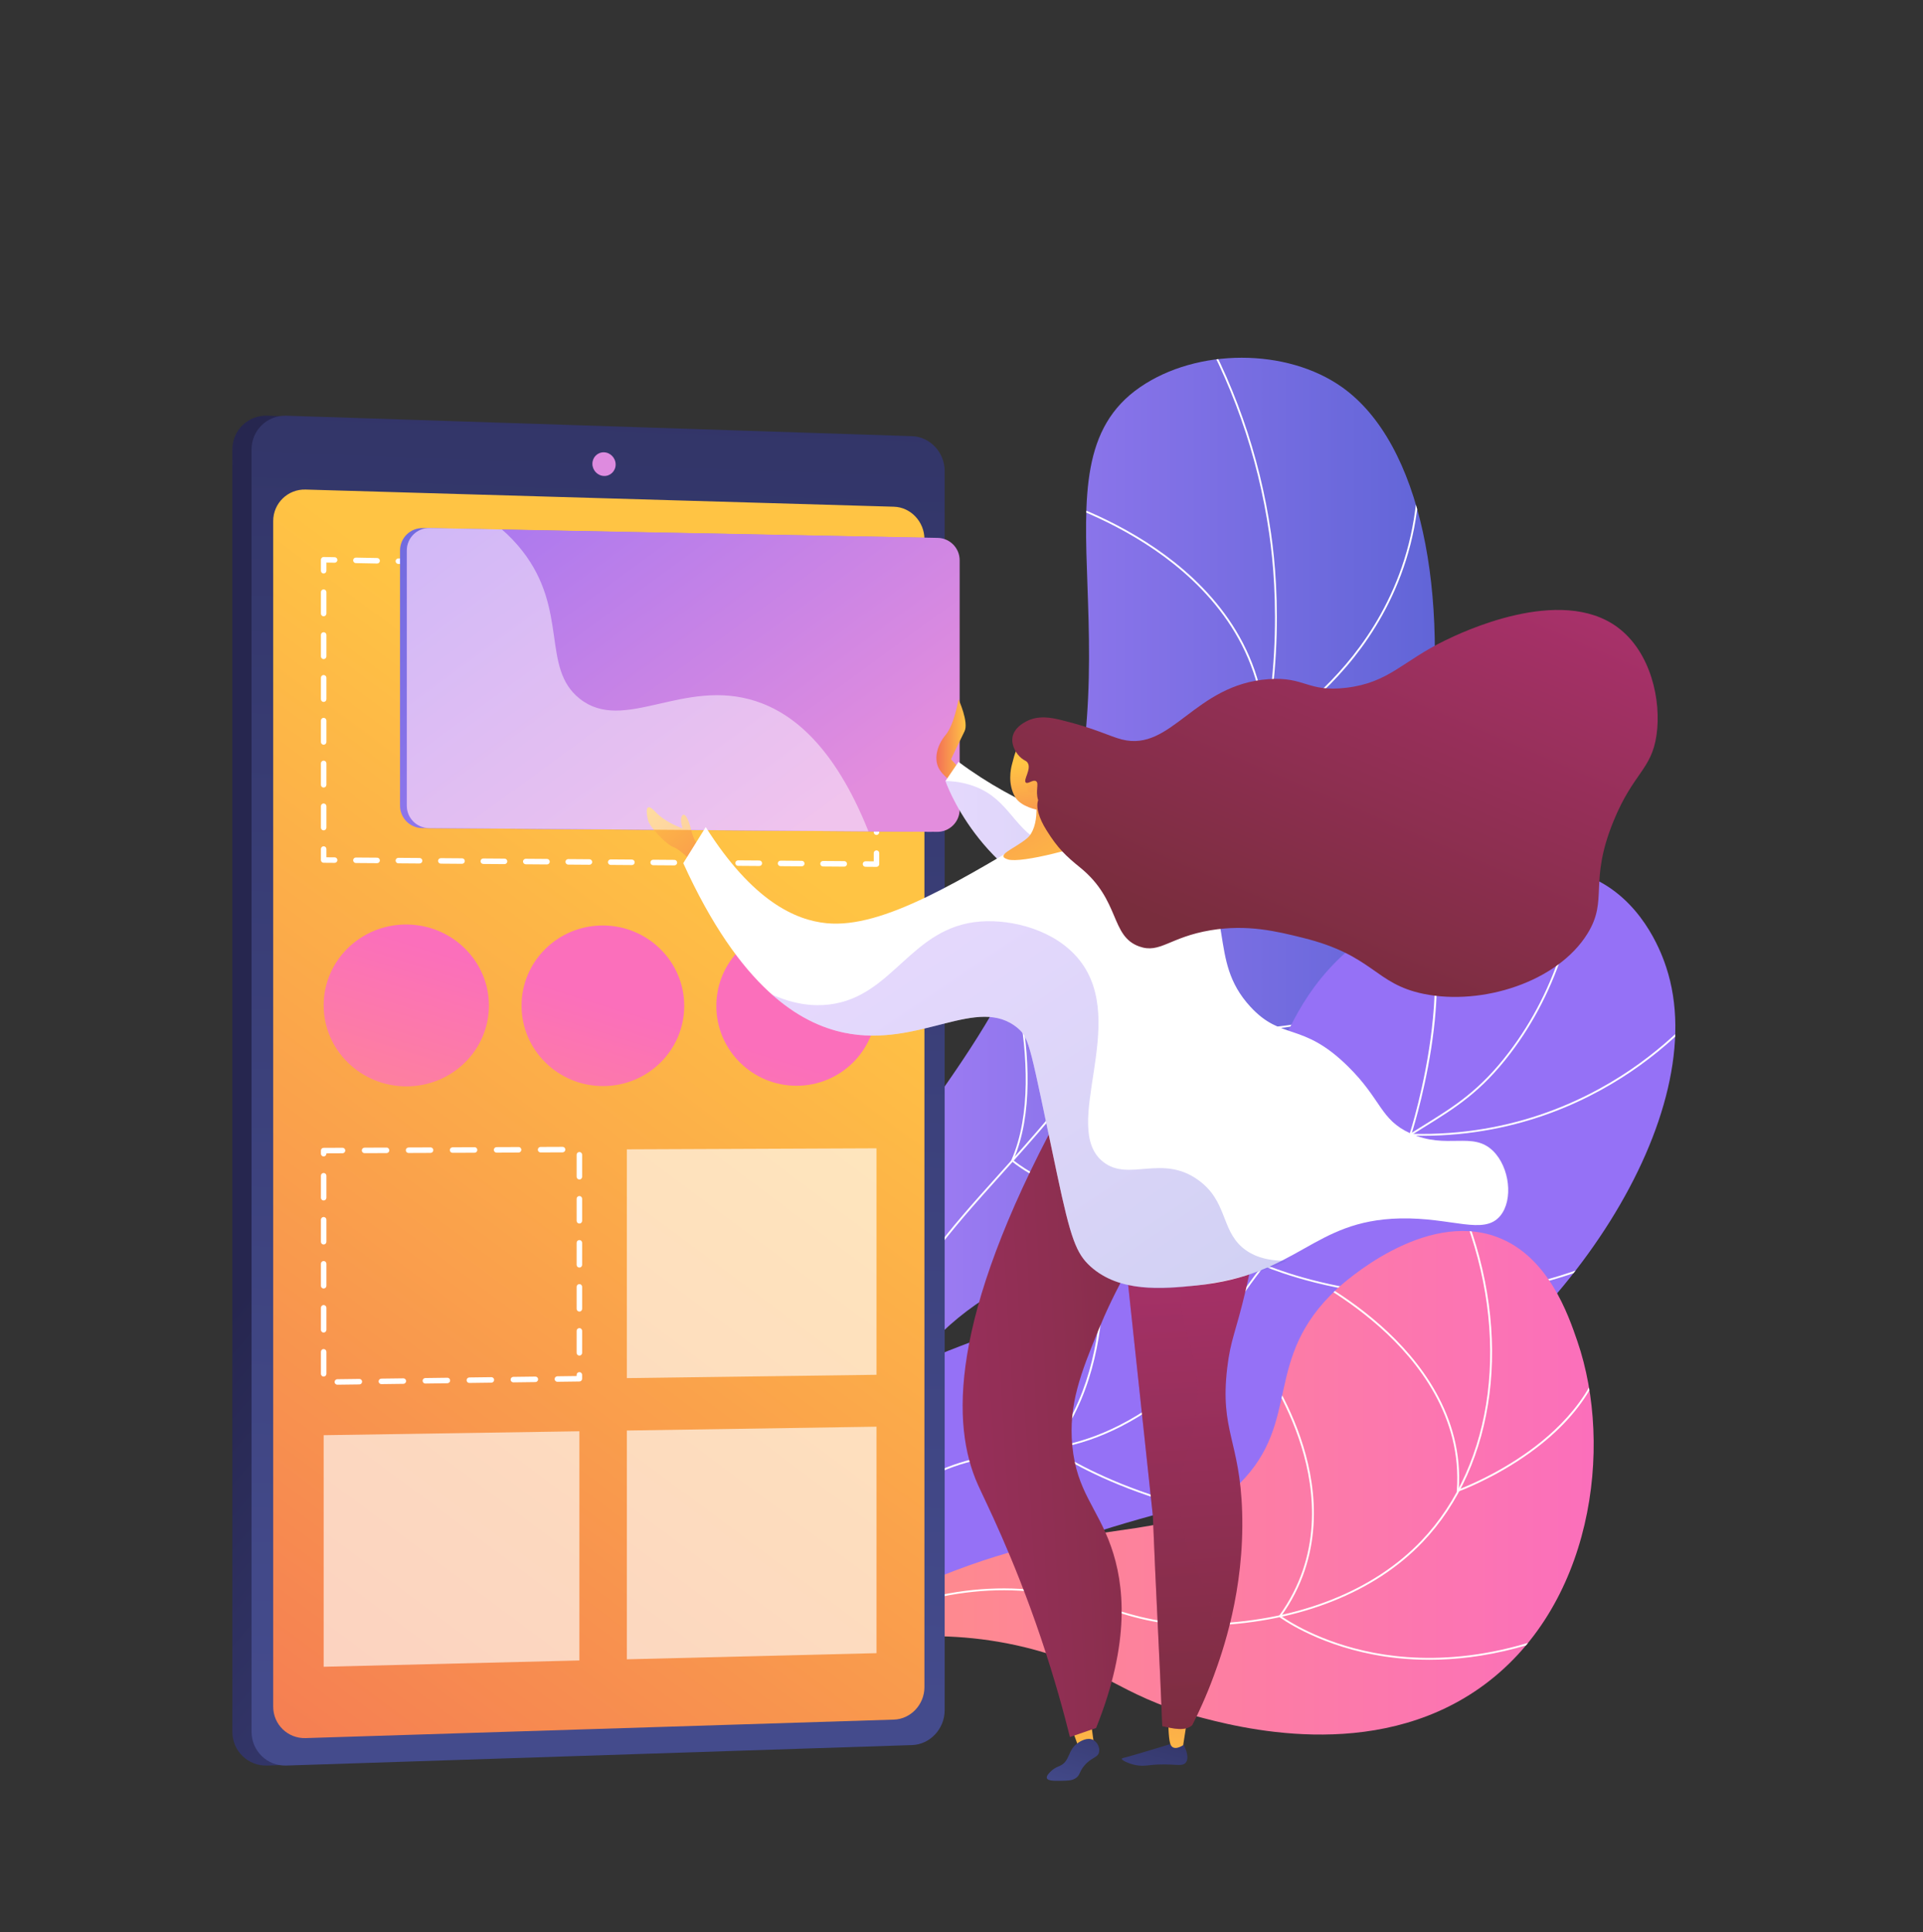 <svg xmlns="http://www.w3.org/2000/svg" xmlns:xlink="http://www.w3.org/1999/xlink" id="Calque_1" viewBox="0 0 1342.32 1348.42"><rect x="0" y="0" width="1342.32" height="1348.42" fill="#333333" stroke="none"/><defs><linearGradient id="D&#xE9;grad&#xE9;_sans_nom_42" data-name="D&#xE9;grad&#xE9; sans nom 42" x1="568.85" y1="12429.23" x2="1001.56" y2="12429.23" gradientTransform="translate(0 13143.23) scale(1 -1)" gradientUnits="userSpaceOnUse"><stop offset="0" stop-color="#aa80f9"></stop><stop offset="1" stop-color="#6165d7"></stop></linearGradient><clipPath id="clippath"><path d="M596.58,1178.36c-20.32-61.92-41-156.46-16.79-261.41,27.8-120.52,89.39-144.63,144.69-273.45,78.93-183.89-10.4-317.1,71.32-373.3,39.85-27.41,102.51-27.43,141.15.09,110.22,78.51,80.01,420.47-94.87,553.91-79.09,60.35-148.11,53.19-207.47,131.29-52.45,69.01-48.33,160.05-38.02,222.88Z" style="fill: none;"></path></clipPath><linearGradient id="D&#xE9;grad&#xE9;_sans_nom_13" data-name="D&#xE9;grad&#xE9; sans nom 13" x1="1120.95" y1="11038.24" x2="1082.29" y2="11208.8" gradientTransform="translate(0 13143.23) scale(1 -1)" gradientUnits="userSpaceOnUse"><stop offset="0" stop-color="#e38ddd"></stop><stop offset="1" stop-color="#9571f6"></stop></linearGradient><clipPath id="clippath-1"><path d="M543.4,1175.32c-6.58-39.77-10.35-101.88,22.02-157.43,56.48-96.9,159.41-64.76,257.95-168.58,79.47-83.73,54.43-148.81,142.48-204.46,14.74-9.31,92.62-60.57,150.54-29.7,32.64,17.4,44.46,53.11,46.68,59.82,33.55,101.33-69.67,259.98-204.2,332.55-77.29,41.69-102.23,28.07-238.25,76.69-79.93,28.57-139.94,65.36-177.22,91.11Z" style="fill: none;"></path></clipPath><linearGradient id="D&#xE9;grad&#xE9;_sans_nom_39" data-name="D&#xE9;grad&#xE9; sans nom 39" x1="553.21" y1="12108.5" x2="1112.45" y2="12108.5" gradientTransform="translate(0 13143.23) scale(1 -1)" gradientUnits="userSpaceOnUse"><stop offset="0" stop-color="#ff9085"></stop><stop offset="1" stop-color="#fb6fbb"></stop></linearGradient><clipPath id="clippath-2"><path d="M553.21,1157.13c25.56-18.37,67.4-44.96,123.68-64.91,100.1-35.49,145.97-14.55,188.35-56.87,43.86-43.8,15.45-86.95,67.97-135.86,4.42-4.11,60.8-55.28,111.81-36.23,35.69,13.33,49.58,53.87,56.1,72.89,25.3,73.82,10.59,186.3-68.16,241.78-74.67,52.6-169.2,27.53-199.21,19.36-52.65-14.34-65.13-34.86-118.66-47.84-65.09-15.78-123.6-4.09-161.88,7.68Z" style="fill: none;"></path></clipPath><linearGradient id="D&#xE9;grad&#xE9;_sans_nom_18" data-name="D&#xE9;grad&#xE9; sans nom 18" x1="746.97" y1="12079.25" x2="333.1" y2="12432.3" gradientTransform="translate(0 13143.23) scale(1 -1)" gradientUnits="userSpaceOnUse"><stop offset="0" stop-color="#444b8c"></stop><stop offset="1" stop-color="#26264f"></stop></linearGradient><linearGradient id="D&#xE9;grad&#xE9;_sans_nom_18-2" data-name="D&#xE9;grad&#xE9; sans nom 18" x1="5542.27" y1="3704.93" x2="7067.38" y2="3648.19" gradientTransform="translate(4106.29 6729.64) rotate(-90) scale(1 -1)" xlink:href="#D&#xE9;grad&#xE9;_sans_nom_18"></linearGradient><linearGradient id="D&#xE9;grad&#xE9;_sans_nom_44" data-name="D&#xE9;grad&#xE9; sans nom 44" x1="547.69" y1="12547.01" x2="35.05" y2="11857.72" gradientTransform="translate(0 13143.23) scale(1 -1)" gradientUnits="userSpaceOnUse"><stop offset="0" stop-color="#ffc444"></stop><stop offset="1" stop-color="#f36f56"></stop></linearGradient><linearGradient id="D&#xE9;grad&#xE9;_sans_nom_39-2" data-name="D&#xE9;grad&#xE9; sans nom 39" x1="237.75" y1="12295.07" x2="296.63" y2="12483.24" xlink:href="#D&#xE9;grad&#xE9;_sans_nom_39"></linearGradient><linearGradient id="D&#xE9;grad&#xE9;_sans_nom_39-3" data-name="D&#xE9;grad&#xE9; sans nom 39" x1="362.8" y1="12255.94" x2="421.68" y2="12444.11" xlink:href="#D&#xE9;grad&#xE9;_sans_nom_39"></linearGradient><linearGradient id="D&#xE9;grad&#xE9;_sans_nom_39-4" data-name="D&#xE9;grad&#xE9; sans nom 39" x1="485.91" y1="12217.41" x2="544.79" y2="12405.58" xlink:href="#D&#xE9;grad&#xE9;_sans_nom_39"></linearGradient><linearGradient id="D&#xE9;grad&#xE9;_sans_nom_42-2" data-name="D&#xE9;grad&#xE9; sans nom 42" x1="552.01" y1="12557.71" x2="300.46" y2="12900.97" xlink:href="#D&#xE9;grad&#xE9;_sans_nom_42"></linearGradient><linearGradient id="D&#xE9;grad&#xE9;_sans_nom_13-2" data-name="D&#xE9;grad&#xE9; sans nom 13" x1="556.74" y1="12557.71" x2="305.19" y2="12900.97" xlink:href="#D&#xE9;grad&#xE9;_sans_nom_13"></linearGradient><linearGradient id="D&#xE9;grad&#xE9;_sans_nom_23" data-name="D&#xE9;grad&#xE9; sans nom 23" x1="653.63" y1="12625.12" x2="674.04" y2="12625.12" gradientTransform="translate(0 13143.23) scale(1 -1)" gradientUnits="userSpaceOnUse"><stop offset="0" stop-color="#f36f56"></stop><stop offset="1" stop-color="#ffc444"></stop></linearGradient><linearGradient id="D&#xE9;grad&#xE9;_sans_nom_42-3" data-name="D&#xE9;grad&#xE9; sans nom 42" x1="659.99" y1="12550.33" x2="857" y2="12550.33" xlink:href="#D&#xE9;grad&#xE9;_sans_nom_42"></linearGradient><linearGradient id="D&#xE9;grad&#xE9;_sans_nom_23-2" data-name="D&#xE9;grad&#xE9; sans nom 23" x1="1246.71" y1="12056.66" x2="1172.49" y2="12177.57" gradientTransform="translate(1269.29 12757.1) rotate(-9.35) scale(1 -1)" xlink:href="#D&#xE9;grad&#xE9;_sans_nom_23"></linearGradient><linearGradient id="D&#xE9;grad&#xE9;_sans_nom_18-3" data-name="D&#xE9;grad&#xE9; sans nom 18" x1="3390.06" y1="11918.71" x2="3354.25" y2="12036.78" gradientTransform="translate(4346.36 13145.99) rotate(179.21)" xlink:href="#D&#xE9;grad&#xE9;_sans_nom_18"></linearGradient><linearGradient id="D&#xE9;grad&#xE9;_sans_nom_44-2" data-name="D&#xE9;grad&#xE9; sans nom 44" x1="3359.19" y1="11941.71" x2="3359.19" y2="12131.39" gradientTransform="translate(4346.36 13145.99) rotate(179.21)" xlink:href="#D&#xE9;grad&#xE9;_sans_nom_44"></linearGradient><linearGradient id="D&#xE9;grad&#xE9;_sans_nom_44-3" data-name="D&#xE9;grad&#xE9; sans nom 44" x1="3426.01" y1="11948.79" x2="3426.01" y2="12138.48" gradientTransform="translate(4346.36 13145.99) rotate(179.21)" xlink:href="#D&#xE9;grad&#xE9;_sans_nom_44"></linearGradient><linearGradient id="D&#xE9;grad&#xE9;_sans_nom_18-4" data-name="D&#xE9;grad&#xE9; sans nom 18" x1="3439.2" y1="11941.62" x2="3403.39" y2="12059.69" gradientTransform="translate(4346.36 13145.99) rotate(179.21)" xlink:href="#D&#xE9;grad&#xE9;_sans_nom_18"></linearGradient><linearGradient id="D&#xE9;grad&#xE9;_sans_nom_41" data-name="D&#xE9;grad&#xE9; sans nom 41" x1="3342.8" y1="12351" x2="3325.38" y2="11959.06" gradientTransform="translate(4346.36 13145.99) rotate(179.21)" gradientUnits="userSpaceOnUse"><stop offset="0" stop-color="#ab316d"></stop><stop offset="1" stop-color="#792d3d"></stop></linearGradient><linearGradient id="D&#xE9;grad&#xE9;_sans_nom_41-2" data-name="D&#xE9;grad&#xE9; sans nom 41" x1="3342.8" y1="12351" x2="3325.38" y2="11959.06" xlink:href="#D&#xE9;grad&#xE9;_sans_nom_41"></linearGradient><linearGradient id="D&#xE9;grad&#xE9;_sans_nom_41-3" data-name="D&#xE9;grad&#xE9; sans nom 41" x1="3658.27" y1="12188.94" x2="3274.33" y2="12206.39" xlink:href="#D&#xE9;grad&#xE9;_sans_nom_41"></linearGradient><linearGradient id="D&#xE9;grad&#xE9;_sans_nom_42-4" data-name="D&#xE9;grad&#xE9; sans nom 42" x1="266.43" y1="11183.47" x2="335.56" y2="10823.43" gradientTransform="translate(4771.47 11049.74) rotate(-23.09) scale(1 -1)" xlink:href="#D&#xE9;grad&#xE9;_sans_nom_42"></linearGradient><linearGradient id="D&#xE9;grad&#xE9;_sans_nom_23-3" data-name="D&#xE9;grad&#xE9; sans nom 23" x1="1936.64" y1="10465.99" x2="1942.04" y2="10266.18" gradientTransform="translate(4147.02 10509.51) rotate(-29.57) scale(1 -1)" xlink:href="#D&#xE9;grad&#xE9;_sans_nom_23"></linearGradient><linearGradient id="D&#xE9;grad&#xE9;_sans_nom_44-4" data-name="D&#xE9;grad&#xE9; sans nom 44" x1="3480.66" y1="10092.34" x2="3444.36" y2="10033.61" gradientTransform="translate(4120.2 10654.13) rotate(-37.54) scale(1 -1)" xlink:href="#D&#xE9;grad&#xE9;_sans_nom_44"></linearGradient><linearGradient id="D&#xE9;grad&#xE9;_sans_nom_44-5" data-name="D&#xE9;grad&#xE9; sans nom 44" x1="3982.17" y1="9564.91" x2="3948.35" y2="9510.2" gradientTransform="translate(5674.07 9627.47) rotate(-51.2) scale(1 -1)" xlink:href="#D&#xE9;grad&#xE9;_sans_nom_44"></linearGradient><linearGradient id="D&#xE9;grad&#xE9;_sans_nom_41-4" data-name="D&#xE9;grad&#xE9; sans nom 41" x1="2529.31" y1="11517.67" x2="2296.46" y2="11276.69" gradientTransform="translate(2759.21 12020.8) rotate(-20.95) scale(1 -1)" xlink:href="#D&#xE9;grad&#xE9;_sans_nom_41"></linearGradient></defs><g id="Illustration"><g><g><g><path id="SVGID" d="M596.58,1178.36c-20.32-61.92-41-156.46-16.79-261.41,27.8-120.52,89.39-144.63,144.69-273.45,78.93-183.89-10.4-317.1,71.32-373.3,39.85-27.41,102.51-27.43,141.15.09,110.22,78.51,80.01,420.47-94.87,553.91-79.09,60.35-148.11,53.19-207.47,131.29-52.45,69.01-48.33,160.05-38.02,222.88Z" style="fill: url(#D&#xE9;grad&#xE9;_sans_nom_42);"></path><g style="clip-path: url(#clippath);"><g><path d="M583.82,1022.47l-1.25-.32c6.65-26.14,15.59-51.82,26.57-76.33,25.26-56.38,53.09-87.34,88.34-126.55,22.91-25.49,48.88-54.37,78.87-95.77,56.1-77.43,73.51-104.62,89.07-148.37,30.81-86.6,26.08-164.26,20.52-202.83-7.89-54.73-26.25-106.81-54.58-154.79l1.11-.65c28.41,48.13,46.82,100.37,54.74,155.26,5.58,38.7,10.33,116.58-20.58,203.45-15.62,43.9-33.05,71.14-89.24,148.69-30.03,41.45-56.03,70.37-78.96,95.88-35.17,39.12-62.94,70.02-88.12,126.21-10.95,24.44-19.87,50.05-26.5,76.12Z" style="fill: #fff;"></path><path d="M882.4,513.69l-.02-1.06c-1.13-63.84-41.92-105.16-75.94-128.58-36.92-25.42-74.07-35.84-74.44-35.95l.34-1.24c.37.1,37.7,10.57,74.8,36.11,34.09,23.46,74.93,64.77,76.51,128.56,5.51-3.2,34.51-20.9,60.58-53.73,26.56-33.45,55.41-89.91,42.06-168.9l1.27-.21c13.43,79.49-15.62,136.3-42.36,169.96-28.96,36.46-61.54,54.37-61.87,54.55l-.93.51Z" style="fill: #fff;"></path><path d="M872.3,718.63c-6.52,0-12.68-.32-18.37-.84-35.8-3.27-61.44-14.88-61.7-15l-.49-.23.14-.52c16.44-62.67,2.17-108.85-12.69-136.55-16.11-30.03-36.38-45.44-36.58-45.59l.77-1.03c.21.15,20.66,15.7,36.91,45.95,14.95,27.84,29.3,74.17,12.97,137.01,3.71,1.61,27.96,11.68,60.83,14.67,32.81,2.99,81.19-.65,125.31-34.99l.79,1.02c-36.81,28.65-76.54,36.09-107.89,36.09Z" style="fill: #fff;"></path><path d="M798.55,838.31c-19.09,0-34.78-2.66-46.91-5.96-29.97-8.16-45.34-21.95-45.49-22.09l-.34-.31.18-.42c27.79-63.66-10.97-167.8-11.36-168.84l1.21-.46c.4,1.05,39.16,105.2,11.53,169.38,2.41,2.05,17.45,14.12,44.7,21.52,27.42,7.45,73.16,11.56,135.37-11.17l.44,1.21c-35.08,12.82-64.97,17.14-89.32,17.14Z" style="fill: #fff;"></path></g></g></g><g><path id="SVGID-2" data-name="SVGID" d="M543.4,1175.32c-6.58-39.77-10.35-101.88,22.02-157.43,56.48-96.9,159.41-64.76,257.95-168.58,79.47-83.73,54.43-148.81,142.48-204.46,14.74-9.31,92.62-60.57,150.54-29.7,32.64,17.4,44.46,53.11,46.68,59.82,33.55,101.33-69.67,259.98-204.2,332.55-77.29,41.69-102.23,28.07-238.25,76.69-79.93,28.57-139.94,65.36-177.22,91.11Z" style="fill: url(#D&#xE9;grad&#xE9;_sans_nom_13);"></path><g style="clip-path: url(#clippath-1);"><g><path d="M531.7,1223.13l-1.26-.26c19.78-95.03,57.31-158.88,111.53-189.77,26.54-15.12,47.67-17.51,70.04-20.04,24.08-2.72,48.98-5.54,81.85-25.42,31.95-19.32,43.4-37.92,57.9-61.46,13.03-21.17,29.25-47.51,65.66-82.6,31.91-30.76,55.15-45.15,75.65-57.85,22.22-13.76,39.77-24.64,60.09-51.27,33.19-43.49,50.54-99.26,51.56-165.76l1.29.02c-1.03,66.78-18.46,122.8-51.83,166.52-20.47,26.82-38.11,37.75-60.44,51.58-20.45,12.67-43.62,27.02-75.43,57.68-36.29,34.98-52.46,61.24-65.46,82.35-14.59,23.7-26.11,42.41-58.33,61.89-33.11,20.02-58.15,22.86-82.37,25.6-22.24,2.52-43.24,4.89-69.55,19.88-53.88,30.7-91.2,94.26-110.9,188.91Z" style="fill: #fff;"></path><path d="M992.75,792.6c-2.74,0-5.5-.04-8.3-.13l-.86-.03.27-.82c.44-1.33,43.12-133.32-5.51-187.89l.96-.86c14.19,15.92,29.44,48.89,21.52,115.57-4.31,36.34-13.79,67.38-15.49,72.76,72.41,1.97,126.23-25.42,158.68-48.8,35.3-25.44,53.59-51.71,53.77-51.97l1.06.73c-.18.26-18.6,26.72-54.08,52.29-31.49,22.69-83.02,49.15-152.03,49.15Z" style="fill: #fff;"></path><path d="M998.06,905.02c-11.14,0-21.51-.58-30.91-1.48-50.55-4.87-84.83-19.97-85.17-20.12l-.51-.23.15-.53c19.01-68.82,2.24-166.72,2.07-167.7l1.27-.22c.17.98,16.9,98.67-1.95,167.73,4.42,1.88,37.29,15.28,84.31,19.8,46.45,4.47,116.6.92,187.04-41.3l.66,1.1c-56.5,33.87-112.82,42.96-156.97,42.96Z" style="fill: #fff;"></path><path d="M938.11,1065.53c-129.61,0-204.03-53.61-204.79-54.17l-.55-.4.43-.52c52.25-63.79,31.9-169.19,31.69-170.25l1.26-.25c.05.27,5.31,26.97,4,61.25-1.21,31.5-8.36,75.99-35.52,109.53,7.22,5.02,84.2,56.2,213.65,53.41l.03,1.29c-3.43.07-6.85.11-10.21.11Z" style="fill: #fff;"></path></g></g></g><g><path id="SVGID-3" data-name="SVGID" d="M553.21,1157.13c25.56-18.37,67.4-44.96,123.68-64.91,100.1-35.49,145.97-14.55,188.35-56.87,43.86-43.8,15.45-86.95,67.97-135.86,4.42-4.11,60.8-55.28,111.81-36.23,35.69,13.33,49.58,53.87,56.1,72.89,25.3,73.82,10.59,186.3-68.16,241.78-74.67,52.6-169.2,27.53-199.21,19.36-52.65-14.34-65.13-34.86-118.66-47.84-65.09-15.78-123.6-4.09-161.88,7.68Z" style="fill: url(#D&#xE9;grad&#xE9;_sans_nom_39);"></path><g style="clip-path: url(#clippath-2);"><g><path id="SVGID-4" data-name="SVGID" d="M532.1,1173.57l-.76-1.04c62.23-45.54,122.98-67,180.59-63.77,25.18,1.41,42.85,7.02,59.95,12.44,21.4,6.79,41.61,13.19,75.15,11.8,60.35-2.52,111.84-23,145-57.67,51.35-53.69,62.72-143.76,28.96-229.45l1.2-.47c33.95,86.16,22.47,176.75-29.23,230.81-33.39,34.91-85.2,55.53-145.88,58.07-33.76,1.41-54.08-5.03-75.59-11.86-17.02-5.4-34.61-10.98-59.63-12.38-57.28-3.2-117.78,18.16-179.76,63.52Z" style="fill: #fff;"></path><path id="SVGID-5" data-name="SVGID" d="M1016.85,1041.27l.07-.99c3.87-51.45-27.1-90.47-53.76-114.14-28.93-25.69-59.16-39.35-59.46-39.49l.52-1.18c.3.14,30.71,13.88,59.79,39.7,26.71,23.71,57.7,62.72,54.26,114.2,4.73-1.81,26.77-10.65,49.13-26.8,23.13-16.7,51.36-44.87,54.51-84.19l1.28.1c-1.76,21.98-12.74,54.59-55.06,85.15-25.26,18.24-50.11,27.21-50.36,27.3l-.93.33Z" style="fill: #fff;"></path><path id="SVGID-6" data-name="SVGID" d="M997.63,1158.24c-14.79,0-27.87-1.5-39-3.63-41.24-7.91-65.36-26.02-65.6-26.2l-.5-.38.37-.51c30.11-41.52,25.12-87.01,15.62-117.87-10.31-33.49-27.99-57.46-28.17-57.7l1.03-.77c.18.24,17.98,24.36,28.35,58.06,9.55,31.01,14.59,76.7-15.42,118.52,3.66,2.62,26.92,18.39,64.62,25.6,37.81,7.23,98.3,7.09,171.73-34.7l.64,1.12c-52.21,29.71-97.92,38.47-133.67,38.47Z" style="fill: #fff;"></path></g></g></g></g><g><g><g><path d="M646.03,328.64v864.88c0,12.93-11.05,15.72-23.58,16.13l-429.45,22.21-6.51.21c-13.35.44-24.29-10.15-24.29-23.54V313.63c0-13.38,10.94-23.97,24.29-23.54l8.83.29,431.02,33.52c12.53.41,19.68-8.2,19.68,4.74Z" style="fill: url(#D&#xE9;grad&#xE9;_sans_nom_18);"></path><path d="M659.41,328.64v864.88c0,12.93-10.23,23.85-22.76,24.26l-436.77,14.29c-13.35.44-24.29-10.15-24.29-23.54V313.63c0-13.38,10.94-23.97,24.29-23.54l436.77,14.29c12.53.41,22.76,11.33,22.76,24.26Z" style="fill: url(#D&#xE9;grad&#xE9;_sans_nom_18-2);"></path><path d="M645.28,376.18v801.21c0,12.08-9.56,22.26-21.27,22.62l-410.7,12.9c-12.43.39-22.61-9.49-22.61-21.96V363.64c0-12.47,10.18-22.37,22.61-22.01l410.7,11.98c11.71.34,21.27,10.5,21.27,22.58Z" style="fill: url(#D&#xE9;grad&#xE9;_sans_nom_44);"></path></g><path d="M429.74,324.15c0,4.56-3.63,8.14-8.11,8.01-4.48-.14-8.12-3.94-8.12-8.51s3.64-8.15,8.12-8.01c4.48.14,8.11,3.95,8.11,8.51Z" style="fill: #de8bdf;"></path></g><g><path d="M611.82,604.94h-.01l-7.68-.06c-1.06,0-1.91-.87-1.91-1.93,0-1.06.87-1.91,1.92-1.91h.01l5.75.04v-5.75c0-1.06.86-1.92,1.92-1.92s1.92.86,1.92,1.92v7.68c0,.51-.2,1-.57,1.36-.36.36-.85.56-1.35.56Z" style="fill: #fff;"></path><path d="M589.32,604.77h-.01l-14.82-.11c-1.06,0-1.91-.87-1.91-1.93,0-1.06.87-1.91,1.92-1.91h.01l14.82.11c1.06,0,1.91.87,1.91,1.93,0,1.06-.87,1.91-1.92,1.91ZM559.68,604.55h-.01l-14.82-.11c-1.06,0-1.91-.87-1.91-1.93,0-1.06.87-1.91,1.92-1.91h.01l14.82.11c1.06,0,1.91.87,1.91,1.93,0,1.06-.87,1.91-1.92,1.91ZM530.04,604.33h-.01l-14.82-.11c-1.06,0-1.91-.87-1.91-1.93,0-1.06.87-1.91,1.92-1.91h.01l14.82.11c1.06,0,1.91.87,1.91,1.93,0,1.06-.87,1.91-1.92,1.91ZM500.39,604.11h-.01l-14.82-.11c-1.06,0-1.91-.87-1.91-1.93,0-1.06.87-1.91,1.92-1.91h.01l14.82.11c1.06,0,1.91.87,1.91,1.93,0,1.06-.87,1.91-1.92,1.91ZM470.75,603.9h-.01l-14.82-.11c-1.06,0-1.91-.87-1.91-1.93,0-1.06.87-1.91,1.92-1.91h.01l14.82.11c1.06,0,1.91.87,1.91,1.93,0,1.06-.87,1.91-1.92,1.91ZM441.11,603.68h-.01l-14.82-.11c-1.06,0-1.91-.87-1.91-1.93,0-1.06.87-1.91,1.92-1.91h.01l14.82.11c1.06,0,1.91.87,1.91,1.93,0,1.06-.87,1.91-1.92,1.91ZM411.46,603.46h-.01l-14.82-.11c-1.06,0-1.91-.87-1.91-1.93,0-1.06.87-1.91,1.92-1.91h.01l14.82.11c1.06,0,1.91.87,1.91,1.93,0,1.06-.87,1.91-1.92,1.91ZM381.82,603.24h-.01l-14.82-.11c-1.06,0-1.91-.87-1.91-1.93,0-1.06.87-1.91,1.92-1.91h.01l14.82.11c1.06,0,1.91.87,1.91,1.93,0,1.06-.87,1.91-1.92,1.91ZM352.18,603.02h-.01l-14.82-.11c-1.06,0-1.91-.87-1.91-1.93,0-1.06.87-1.91,1.92-1.91h.01l14.82.11c1.06,0,1.91.87,1.91,1.93,0,1.06-.87,1.91-1.92,1.91ZM322.53,602.8h-.01l-14.82-.11c-1.06,0-1.91-.87-1.91-1.93,0-1.06.87-1.91,1.92-1.91h.01l14.82.11c1.06,0,1.91.87,1.91,1.93,0,1.06-.87,1.91-1.92,1.91ZM292.89,602.58h-.01l-14.82-.11c-1.06,0-1.91-.87-1.91-1.93,0-1.06.87-1.91,1.92-1.91h.01l14.82.11c1.06,0,1.91.87,1.91,1.93,0,1.06-.87,1.91-1.92,1.91ZM263.25,602.36h-.01l-14.82-.11c-1.06,0-1.91-.87-1.91-1.93,0-1.06.87-1.91,1.92-1.91h.01l14.82.11c1.06,0,1.91.87,1.91,1.93,0,1.06-.87,1.91-1.92,1.91Z" style="fill: #fff;"></path><path d="M233.6,602.14h-.01l-7.68-.06c-1.06,0-1.91-.87-1.91-1.92v-7.68c0-1.06.86-1.92,1.92-1.92s1.92.86,1.92,1.92v5.77l5.77.04c1.06,0,1.91.87,1.91,1.93,0,1.06-.87,1.91-1.92,1.91Z" style="fill: #fff;"></path><path d="M225.92,579.47c-1.06,0-1.92-.86-1.92-1.92v-14.94c0-1.06.86-1.92,1.92-1.92s1.92.86,1.92,1.92v14.94c0,1.06-.86,1.92-1.92,1.92ZM225.92,549.59c-1.06,0-1.92-.86-1.92-1.92v-14.94c0-1.06.86-1.92,1.92-1.92s1.92.86,1.92,1.92v14.94c0,1.06-.86,1.92-1.92,1.92ZM225.92,519.71c-1.06,0-1.92-.86-1.92-1.92v-14.94c0-1.06.86-1.92,1.92-1.92s1.92.86,1.92,1.92v14.94c0,1.06-.86,1.92-1.92,1.92ZM225.92,489.84c-1.06,0-1.92-.86-1.92-1.92v-14.94c0-1.06.86-1.92,1.92-1.92s1.92.86,1.92,1.92v14.94c0,1.06-.86,1.92-1.92,1.92ZM225.92,459.96c-1.06,0-1.92-.86-1.92-1.92v-14.94c0-1.06.86-1.92,1.92-1.92s1.92.86,1.92,1.92v14.94c0,1.06-.86,1.92-1.92,1.92ZM225.92,430.09c-1.06,0-1.92-.86-1.92-1.92v-14.94c0-1.06.86-1.92,1.92-1.92s1.92.86,1.92,1.92v14.94c0,1.06-.86,1.92-1.92,1.92Z" style="fill: #fff;"></path><path d="M225.92,400.21c-1.06,0-1.92-.86-1.92-1.92v-7.68c0-.52.21-1.01.57-1.37.37-.36.84-.56,1.38-.55l7.68.15c1.06.02,1.9.9,1.88,1.96-.02,1.06-.95,1.89-1.96,1.88l-5.72-.11v5.72c0,1.06-.86,1.92-1.92,1.92Z" style="fill: #fff;"></path><path d="M589.33,399.54s-.02,0-.04,0l-14.82-.29c-1.06-.02-1.9-.9-1.88-1.96.02-1.05.88-1.88,1.92-1.88.01,0,.03,0,.04,0l14.82.29c1.06.02,1.9.9,1.88,1.96-.02,1.05-.88,1.88-1.92,1.88ZM559.68,398.97s-.03,0-.04,0l-14.82-.29c-1.06-.02-1.9-.9-1.88-1.96.02-1.05.88-1.88,1.92-1.88.01,0,.02,0,.04,0l14.82.29c1.06.02,1.9.9,1.88,1.96-.02,1.05-.88,1.88-1.92,1.88ZM530.04,398.4s-.02,0-.04,0l-14.82-.29c-1.06-.02-1.9-.9-1.88-1.96.02-1.05.88-1.88,1.92-1.88.01,0,.02,0,.04,0l14.82.29c1.06.02,1.9.9,1.88,1.96-.02,1.05-.88,1.88-1.92,1.88ZM500.39,397.83s-.03,0-.04,0l-14.82-.29c-1.06-.02-1.9-.9-1.88-1.96.02-1.05.88-1.88,1.92-1.88.01,0,.02,0,.04,0l14.82.29c1.06.02,1.9.9,1.88,1.96-.02,1.05-.88,1.88-1.92,1.88ZM470.75,397.25s-.02,0-.04,0l-14.82-.29c-1.06-.02-1.9-.9-1.88-1.96.02-1.05.88-1.88,1.92-1.88.01,0,.03,0,.04,0l14.82.29c1.06.02,1.9.9,1.88,1.96-.02,1.05-.88,1.88-1.92,1.88ZM441.11,396.68s-.02,0-.04,0l-14.82-.29c-1.06-.02-1.9-.9-1.88-1.96.02-1.06.86-1.9,1.96-1.88l14.82.29c1.06.02,1.9.9,1.88,1.96-.02,1.05-.88,1.88-1.92,1.88ZM411.46,396.11s-.02,0-.04,0l-14.82-.29c-1.06-.02-1.9-.9-1.88-1.96.02-1.05.88-1.88,1.92-1.88.01,0,.03,0,.04,0l14.82.29c1.06.02,1.9.9,1.88,1.96-.02,1.05-.88,1.88-1.92,1.88ZM381.82,395.54s-.03,0-.04,0l-14.82-.29c-1.06-.02-1.9-.9-1.88-1.96.02-1.06.85-1.9,1.96-1.88l14.82.29c1.06.02,1.9.9,1.88,1.96-.02,1.05-.88,1.88-1.92,1.88ZM352.18,394.97s-.03,0-.04,0l-14.82-.29c-1.06-.02-1.9-.9-1.88-1.96.02-1.05.88-1.88,1.92-1.88.01,0,.03,0,.04,0l14.82.29c1.06.02,1.9.9,1.88,1.96-.02,1.05-.88,1.88-1.92,1.88ZM322.53,394.39s-.03,0-.04,0l-14.82-.29c-1.06-.02-1.9-.9-1.88-1.96.02-1.06.84-1.9,1.96-1.88l14.82.29c1.06.02,1.9.9,1.88,1.96-.02,1.05-.88,1.88-1.92,1.88ZM292.89,393.82s-.03,0-.04,0l-14.82-.29c-1.06-.02-1.9-.9-1.88-1.96.02-1.06.94-1.9,1.96-1.88l14.82.29c1.06.02,1.9.9,1.88,1.96-.02,1.05-.88,1.88-1.92,1.88ZM263.25,393.25s-.03,0-.04,0l-14.82-.29c-1.06-.02-1.9-.9-1.88-1.96.02-1.06.83-1.89,1.96-1.88l14.82.29c1.06.02,1.9.9,1.88,1.96-.02,1.05-.88,1.88-1.92,1.88Z" style="fill: #fff;"></path><path d="M611.82,407.66c-1.06,0-1.92-.86-1.92-1.92v-5.8l-5.8-.11c-1.06-.02-1.9-.9-1.88-1.96.02-1.06.87-1.9,1.96-1.88l7.68.15c1.05.02,1.88.87,1.88,1.92v7.68c0,1.06-.86,1.92-1.92,1.92Z" style="fill: #fff;"></path><path d="M611.82,582.67c-1.06,0-1.92-.86-1.92-1.92v-14.58c0-1.06.86-1.92,1.92-1.92s1.92.86,1.92,1.92v14.58c0,1.06-.86,1.92-1.92,1.92ZM611.82,553.5c-1.06,0-1.92-.86-1.92-1.92v-14.58c0-1.06.86-1.92,1.92-1.92s1.92.86,1.92,1.92v14.58c0,1.06-.86,1.92-1.92,1.92ZM611.82,524.33c-1.06,0-1.92-.86-1.92-1.92v-14.58c0-1.06.86-1.92,1.92-1.92s1.92.86,1.92,1.92v14.58c0,1.06-.86,1.92-1.92,1.92ZM611.82,495.17c-1.06,0-1.92-.86-1.92-1.92v-14.58c0-1.06.86-1.92,1.92-1.92s1.92.86,1.92,1.92v14.58c0,1.06-.86,1.92-1.92,1.92ZM611.82,466c-1.06,0-1.92-.86-1.92-1.92v-14.58c0-1.06.86-1.92,1.92-1.92s1.92.86,1.92,1.92v14.58c0,1.06-.86,1.92-1.92,1.92ZM611.82,436.83c-1.06,0-1.92-.86-1.92-1.92v-14.58c0-1.06.86-1.92,1.92-1.92s1.92.86,1.92,1.92v14.58c0,1.06-.86,1.92-1.92,1.92Z" style="fill: #fff;"></path></g><path d="M235.48,966.31c-1.05,0-1.91-.84-1.92-1.89-.01-1.06.83-1.93,1.9-1.95l15.36-.2c1.03-.02,1.93.83,1.94,1.89.01,1.06-.83,1.93-1.89,1.95l-15.36.2s-.02,0-.03,0ZM266.2,965.9c-1.05,0-1.91-.84-1.92-1.89-.01-1.06.83-1.93,1.89-1.95l15.36-.2s.02,0,.02,0c1.05,0,1.91.84,1.92,1.89.01,1.06-.83,1.93-1.9,1.95l-15.36.2s-.02,0-.02,0ZM296.92,965.49c-1.05,0-1.91-.84-1.92-1.89-.01-1.06.83-1.93,1.9-1.95l15.36-.2c1.08-.03,1.93.83,1.95,1.89.01,1.06-.83,1.93-1.9,1.95l-15.36.2s-.02,0-.03,0ZM327.63,965.08c-1.05,0-1.91-.84-1.92-1.89-.01-1.06.83-1.93,1.9-1.95l15.36-.2s.02,0,.02,0c1.05,0,1.91.84,1.92,1.89.01,1.06-.83,1.93-1.89,1.95l-15.36.2s-.02,0-.03,0ZM358.35,964.67c-1.05,0-1.91-.84-1.92-1.89-.01-1.06.83-1.93,1.89-1.95l15.36-.2s.02,0,.02,0c1.05,0,1.91.84,1.92,1.89.01,1.06-.83,1.93-1.9,1.95l-15.36.2s-.02,0-.02,0ZM389.07,964.27c-1.05,0-1.91-.84-1.92-1.89-.01-1.06.83-1.93,1.89-1.95l13.46-.18v-.81c0-1.06.86-1.92,1.92-1.92s1.92.86,1.92,1.92v2.7c0,1.05-.84,1.91-1.89,1.92l-15.36.2s-.02,0-.03,0ZM225.92,960.63c-1.06,0-1.92-.86-1.92-1.92v-15.36c0-1.06.86-1.92,1.92-1.92s1.92.86,1.92,1.92v15.36c0,1.06-.86,1.92-1.92,1.92ZM404.43,946c-1.06,0-1.92-.86-1.92-1.92v-15.36c0-1.06.86-1.92,1.92-1.92s1.92.86,1.92,1.92v15.36c0,1.06-.86,1.92-1.92,1.92ZM225.92,929.91c-1.06,0-1.92-.86-1.92-1.92v-15.36c0-1.06.86-1.92,1.92-1.92s1.92.86,1.92,1.92v15.36c0,1.06-.86,1.92-1.92,1.92ZM404.43,915.28c-1.06,0-1.92-.86-1.92-1.92v-15.36c0-1.06.86-1.92,1.92-1.92s1.92.86,1.92,1.92v15.36c0,1.06-.86,1.92-1.92,1.92ZM225.92,899.19c-1.06,0-1.92-.86-1.92-1.92v-15.36c0-1.06.86-1.92,1.92-1.92s1.92.86,1.92,1.92v15.36c0,1.06-.86,1.92-1.92,1.92ZM404.43,884.56c-1.06,0-1.92-.86-1.92-1.92v-15.36c0-1.06.86-1.92,1.92-1.92s1.92.86,1.92,1.92v15.36c0,1.06-.86,1.92-1.92,1.92ZM225.92,868.47c-1.06,0-1.92-.86-1.92-1.92v-15.36c0-1.06.86-1.92,1.92-1.92s1.92.86,1.92,1.92v15.36c0,1.06-.86,1.92-1.92,1.92ZM404.43,853.84c-1.06,0-1.92-.86-1.92-1.92v-15.36c0-1.06.86-1.92,1.92-1.92s1.92.86,1.92,1.92v15.36c0,1.06-.86,1.92-1.92,1.92ZM225.92,837.75c-1.06,0-1.92-.86-1.92-1.92v-15.36c0-1.06.86-1.92,1.92-1.92s1.92.86,1.92,1.92v15.36c0,1.06-.86,1.92-1.92,1.92ZM404.43,823.11c-1.06,0-1.92-.86-1.92-1.92v-15.36c0-1.06.86-1.92,1.92-1.92s1.92.86,1.92,1.92v15.36c0,1.06-.86,1.92-1.92,1.92ZM225.92,807.02c-1.06,0-1.92-.86-1.92-1.92v-2.18c0-1.06.86-1.92,1.91-1.92l13.18-.05c1.01-.01,1.92.85,1.93,1.91,0,1.06-.85,1.92-1.91,1.93l-11.27.05v.26c0,1.06-.86,1.92-1.92,1.92ZM254.47,804.73c-1.06,0-1.92-.85-1.92-1.91,0-1.06.85-1.92,1.91-1.93l15.36-.06c1.03-.02,1.92.85,1.93,1.91,0,1.06-.85,1.92-1.91,1.93l-15.36.06s0,0,0,0ZM285.19,804.6c-1.06,0-1.92-.85-1.92-1.91,0-1.06.85-1.92,1.91-1.93l15.36-.06c1.05-.02,1.92.85,1.93,1.91,0,1.06-.85,1.92-1.91,1.93l-15.36.06s0,0,0,0ZM315.91,804.48c-1.06,0-1.92-.85-1.92-1.91,0-1.06.85-1.92,1.91-1.93l15.36-.06c1.07-.03,1.92.85,1.93,1.91,0,1.06-.85,1.92-1.91,1.93l-15.36.06s0,0,0,0ZM346.63,804.35c-1.06,0-1.92-.85-1.92-1.91,0-1.06.85-1.92,1.91-1.93l15.36-.06c1.09-.04,1.92.85,1.93,1.91,0,1.06-.85,1.92-1.91,1.93l-15.36.06s0,0,0,0ZM377.35,804.22c-1.06,0-1.92-.85-1.92-1.91,0-1.06.85-1.92,1.91-1.93l15.36-.06h0c1.06,0,1.92.85,1.92,1.91,0,1.06-.85,1.92-1.91,1.93l-15.36.06h0Z" style="fill: #fff;"></path><polygon points="611.82 959.38 437.56 961.7 437.56 802.06 611.82 801.34 611.82 959.38" style="fill: #fff; isolation: isolate; opacity: .64;"></polygon><polygon points="404.43 1158.74 225.92 1163.13 225.92 1001.54 404.43 998.79 404.43 1158.74" style="fill: #fff; isolation: isolate; opacity: .64;"></polygon><polygon points="611.82 1153.64 437.56 1157.93 437.56 998.28 611.82 995.6 611.82 1153.64" style="fill: #fff; isolation: isolate; opacity: .64;"></polygon><g><path d="M341.28,701.73c0,31.09-25.69,56.34-57.49,56.39-31.91.05-57.87-25.28-57.87-56.58s25.96-56.54,57.87-56.39c31.8.15,57.49,25.48,57.49,56.58Z" style="fill: url(#D&#xE9;grad&#xE9;_sans_nom_39-2);"></path><path d="M477.61,701.96c0,30.85-25.29,55.9-56.59,55.95-31.41.05-56.96-25.08-56.96-56.13s25.55-56.1,56.96-55.95c31.3.15,56.59,25.28,56.59,56.13Z" style="fill: url(#D&#xE9;grad&#xE9;_sans_nom_39-3);"></path><path d="M611.82,702.18c0,30.61-24.9,55.47-55.72,55.51-30.93.05-56.08-24.89-56.08-55.7s25.15-55.66,56.08-55.51c30.82.15,55.72,25.09,55.72,55.7Z" style="fill: url(#D&#xE9;grad&#xE9;_sans_nom_39-4);"></path></g></g><g><path d="M649.42,580.49l-354.68-2.62c-8.58-.06-15.5-7.04-15.5-15.61v-178.14c0-8.74,7.18-15.78,15.91-15.61l354.68,6.85c8.5.16,15.31,7.1,15.31,15.61v173.92c0,8.67-7.06,15.68-15.73,15.61Z" style="fill: url(#D&#xE9;grad&#xE9;_sans_nom_42-2);"></path><path d="M654.15,580.49l-354.68-2.62c-8.58-.06-15.5-7.04-15.5-15.61v-178.14c0-8.74,7.18-15.78,15.91-15.61l354.68,6.85c8.5.16,15.31,7.1,15.31,15.61v173.92c0,8.67-7.06,15.68-15.73,15.61Z" style="fill: url(#D&#xE9;grad&#xE9;_sans_nom_13-2);"></path><path d="M668.75,548.21s-8.38-4.18-12.81-10.98c-4.43-6.8-2.12-16.94,4.06-24.26,6.18-7.31,9.08-24.98,9.08-24.98,0,0,7.36,16.02,4.16,22.42-3.2,6.41-9.4,19.44-9.4,19.44l10.2,11.17-5.29,7.19Z" style="fill: url(#D&#xE9;grad&#xE9;_sans_nom_23);"></path><path d="M669.07,531.67l-9.08,13.34s22.79,67.25,95.96,90.43c73.17,23.18,101.05-36.45,101.05-36.45,0,0-106.24-6.35-187.93-67.32Z" style="fill: #fff;"></path><path d="M676.44,547.49c-6.7-1.97-12.54-2.41-16.45-2.48,0,0,22.79,67.25,95.96,90.43,73.17,23.18,101.05-36.45,101.05-36.45-14.48-4.68-36.38-10.22-63.33-10.79-38.7-.83-48.4,9.39-66.62-.26-20.76-11-23.75-32.53-50.6-40.45Z" style="fill: url(#D&#xE9;grad&#xE9;_sans_nom_42-3); isolation: isolate; opacity: .3;"></path><path d="M492.96,591.57s-6.94,1.88-10.23-11.5c-2.58-10.49-5.2-13.27-6.77-10.55-1.57,2.73.51,8.53.51,8.53,0,0-11.52-3.6-19.02-11.56-7.5-7.96-6.35.94-5.08,5.98,1.27,5.04,13.23,17.26,17.62,18.61,4.39,1.36,14.25,11.39,14.25,11.39l8.72-10.9Z" style="fill: url(#D&#xE9;grad&#xE9;_sans_nom_23-2);"></path><path d="M826.26,1217.55c3.67,7.48,2.64,10.69,1.72,12.1-2.67,4.15-9.11.23-25.92,2.22-1.97.23-5.73.74-10.43-.36-4.02-.95-8.76-3.09-8.56-4.17.07-.39.79-.55,1.06-.61,4.66-.99,33.87-9.96,33.87-9.96l8.26.77Z" style="fill: url(#D&#xE9;grad&#xE9;_sans_nom_18-3);"></path><path d="M828.51,1201.12l-2.61,16.71s-7.18,5.07-9.06-1.09c-1.36-4.43-1.32-16.37-1.32-16.37l12.99.75Z" style="fill: url(#D&#xE9;grad&#xE9;_sans_nom_44-2);"></path><polygon points="746.67 1202.26 753.72 1221.5 763.96 1219.87 761.58 1202.06 746.67 1202.26" style="fill: url(#D&#xE9;grad&#xE9;_sans_nom_44-3);"></polygon><path d="M756.91,1232.1c4.96-5.88,9.38-5.35,10.27-9.39.7-3.18-1.24-7.07-4.18-8.55-4.12-2.08-9.12,1.17-10.25,1.9-7.67,4.98-5.58,12.78-12.81,16.16-1.45.68-3.76,1.4-6.19,3.68-1.03.97-3.59,3.36-2.99,5.01.69,1.91,5.25,1.84,9.58,1.78,5.2-.07,7.8-.11,10.3-1.67,3.47-2.16,2.43-4.38,6.25-8.91Z" style="fill: url(#D&#xE9;grad&#xE9;_sans_nom_18-4);"></path><path d="M883.29,801.43c-1.89,38.87-7.46,72.05-13.79,99.09-6.81,29.1-10.52,34.07-12.88,54.24-5.14,43.89,8.9,50.49,10.44,100.26,1.7,54.95-13.84,98.27-19.93,114.79-5.33,14.44-10.83,26.08-14.96,34.15-5.13,4.28-12.79,2.43-20.86.61-1.92-49.85-4.64-96.79-6.56-146.64-8.03-75.11-16.06-150.21-24.1-225.32,34.22-10.4,68.43-20.79,102.65-31.18Z" style="fill: url(#D&#xE9;grad&#xE9;_sans_nom_41);"></path><path d="M811.31,1204.57c-1.92-49.85-4.64-96.79-6.56-146.64-8.03-75.11-16.06-150.21-24.1-225.32,34.22-10.39,68.43-20.79,102.65-31.18-.13,2.57-.31,5.05-.46,7.58-48.56,40.37-58.59,72.97-58.6,95.35-.02,27.14,14.53,40.91,10.79,80.18-2.68,28.08-11.24,32.85-11.78,58.23-.7,32.68,12.94,51.36,19.36,70.39,6.21,18.39,8.01,44.3-5.54,80.79-1.76,3.76-3.41,7.12-4.89,10.01-5.13,4.28-12.79,2.43-20.86.61Z" style="fill: url(#D&#xE9;grad&#xE9;_sans_nom_41-2); isolation: isolate; opacity: .3;"></path><path d="M825.25,830.47c-30.79,37.7-48.35,72.95-58.48,97.65-12.19,29.71-21.03,51.98-18.26,80.82,3.05,31.74,17.44,43.15,27,70.21,9.27,26.24,13.79,66.63-10.4,126.71-6.09,2.11-12.17,4.21-18.26,6.32-4.04-16.24-10.59-40.53-20.37-69.45-19.38-57.32-38.7-95.04-43.93-106.76-18.4-41.26-20.26-114.92,56.33-257.05,28.79,17.19,57.58,34.37,86.37,51.56Z" style="fill: url(#D&#xE9;grad&#xE9;_sans_nom_41-3);"></path><path d="M476.93,602.36c5.23-8.4,10.46-16.79,15.69-25.19,32.83,51.88,62.77,64.97,84.36,67.08,39.49,3.86,93.47-29.57,160.25-69.8,9.34-5.63,27.8-16.99,49.22-13.03,5.13.95,21.72,4.86,41.27,29.6,36.6,46.31,14.5,78.24,45.05,111.47,22.03,23.96,36.12,10.18,68.09,41.62,23.61,23.22,22.46,37.17,43.52,46.76,25.72,11.71,43.48-1.78,57.83,12.31,11.58,11.37,14.25,34.09,5.03,45.27-11.42,13.85-33.71,1.01-70.06,1.83-61.32,1.38-70.32,39.54-142.14,46.78-24,2.42-53.5,4.94-73.72-13.19-10.09-9.05-13.94-19.61-23.43-64.38-18.81-88.69-19.02-94.86-27.32-101.91-28.03-23.79-68.63,13.96-121.14,3.11-30.7-6.34-72.69-30.79-112.49-118.33Z" style="fill: #fff;"></path><path d="M867.14,870.47c-14.83-12.85-10.57-32.33-30.54-46.86-25.46-18.52-48.6,1.32-66.49-12.75-30.6-24.07,18.47-96.74-16.6-140.87-16.75-21.07-47.06-28.56-69.02-26.94-48.75,3.61-60.8,52.52-105.63,57.94-10.63,1.29-23.9.22-39.91-6.9,18.43,16.33,35.75,23.57,50.48,26.61,52.51,10.85,93.11-26.9,121.14-3.11,8.31,7.05,8.51,13.22,27.32,101.91,9.5,44.77,13.34,55.34,23.43,64.38,21.45,19.23,53.26,15.56,73.72,13.19,6.06-.7,35.14-4.43,63.27-17.26-14.88.25-24.62-3.67-31.16-9.34Z" style="fill: url(#D&#xE9;grad&#xE9;_sans_nom_42-4); isolation: isolate; opacity: .3;"></path><path d="M731.2,528.55s6.71,16.57,16.39,27.34c8.75,9.73,36.13,8.12,42.07,8.88,5.94.77-5.91,13.32-19.93,19.91-14.02,6.6-56.7,17.96-66.13,15.09-9.43-2.87,4.21-7.22,13.24-14.69,9.03-7.47,7.86-29.88,2.78-38.45-5.08-8.56,11.58-18.09,11.58-18.09Z" style="fill: url(#D&#xE9;grad&#xE9;_sans_nom_23-3);"></path><g><path d="M708.6,556.19c-5.44-9.37-2.9-20-2.33-22.29,2.39-9.62,3.27-11.07,5.07-13.1l2.55-2.65s.16-.12.33-.23c1.77-1.2,8.35-3.11,9.77-3.17,4.53-.19,13.62,16.11,18.7,41.18.83,1.81,1.67,3.62,2.5,5.43,8.82-4.61,11.82-4.68,12.74-3.61,2,2.32,1.16,20.36-6.56,26.62-9.69,7.85-25.45-16.39-25.54-18.83-1.97-.45-13.21-2.45-17.22-9.35Z" style="fill: url(#D&#xE9;grad&#xE9;_sans_nom_44-4);"></path><path d="M718.35,543.59c1.21-3.07,5.14-1.49,6.02,1.84.88,3.33-1.45,7.64-4.76,7.79-3.31.15-2.88-5.5-1.25-9.63Z" style="fill: url(#D&#xE9;grad&#xE9;_sans_nom_44-5);"></path><path d="M1129.22,437.83c-40.16-29.84-109.71,3.87-120.35,9.03-30.05,14.57-39.17,29.52-69.2,33.1-27.05,3.22-28.61-7.84-54.16-6.02-51.84,3.69-67.57,50.81-102.3,42.12-8.68-2.17-19.03-7.95-43-13.71-6.01-1.44-15.47-3.51-24.07,1.2-1.95,1.07-8.46,4.57-9.42,11.25-.77,5.41,2.51,11.26,6.35,14.36,2.29,1.85,3.19,1.54,4.23,3.11,2.92,4.39-3.28,12.06-1.24,13.83,1.46,1.27,4.99-2.32,7.12-.96,2.34,1.49-.64,6.61,1.48,13.25-1.7,5.03.57,12.56,5.8,20.95,7.88,12.63,13.41,17.86,23.57,26.11,28.13,22.85,20.86,47.77,41.21,55.04,14.51,5.19,20.99-6.48,49.74-11.31,25.77-4.33,46.18.73,64.59,5.29,49.66,12.31,49.69,32.04,84.25,39.11,40.82,8.35,93.51-8.39,114.33-42.12,14.74-23.89.62-35.43,18.05-78.23,13.89-34.09,26.56-35.87,30.09-60.18,3.54-24.37-4.04-58.1-27.08-75.22Z" style="fill: url(#D&#xE9;grad&#xE9;_sans_nom_41-4);"></path></g><g style="opacity: .48;"><path d="M527.52,489.28c-50.62-16.39-92.03,22.8-122.89-1.71-27.12-21.54-7.46-61.6-40.11-103.26-4.4-5.61-9.18-10.52-14.16-14.84l-50.48-.97c-8.74-.17-15.91,6.87-15.91,15.61v178.14c0,8.58,6.92,15.55,15.5,15.61l306.74,2.27c-23.86-59.65-53.12-82.57-78.69-90.85Z" style="fill: #fff;"></path></g></g></g></g></svg>